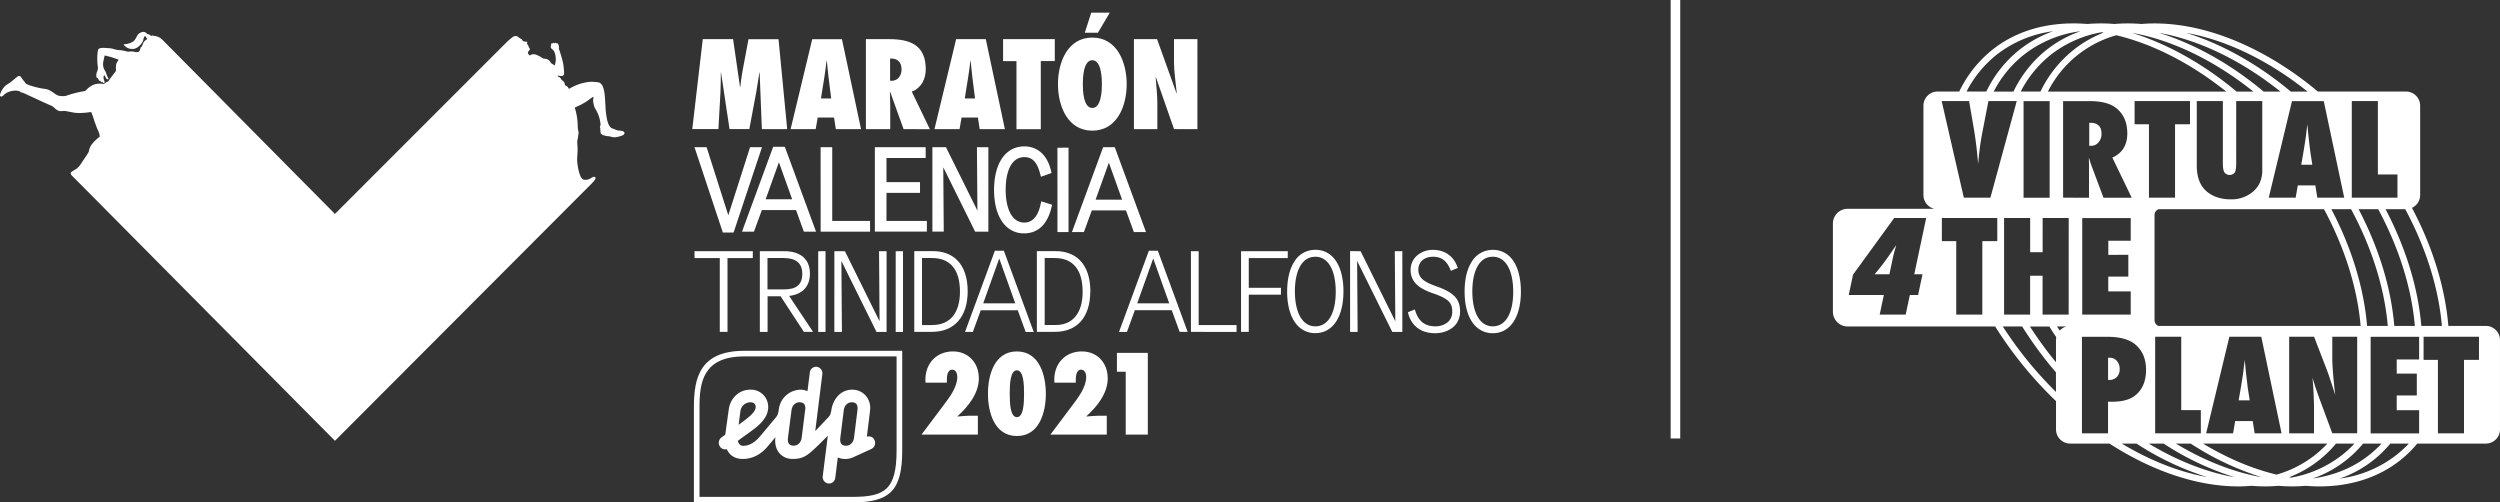 <svg xmlns="http://www.w3.org/2000/svg" viewBox="0 0 1579.28 317.4"><rect x="0" y="0" width="1579.28" height="317.4" fill="#333333" stroke="none"/><defs><style>.b4d31129-a47b-4ee3-a6a7-dba6d05a91f2{fill:#fff;}</style></defs><g id="bde1d974-0c0d-4450-9a0c-1a7125495a5a" data-name="Capa 2"><g id="b9d21e64-5008-4d4b-867d-ca88995ef47a" data-name="Capa 1"><rect class="b4d31129-a47b-4ee3-a6a7-dba6d05a91f2" x="1055.37" width="6.05" height="276.98"></rect><polygon class="b4d31129-a47b-4ee3-a6a7-dba6d05a91f2" points="454.7 209.66 454.7 208.73 454.7 163.02 438.74 163.01 438.73 158.66 439.68 158.67 475.56 158.67 475.54 163.01 459.57 163.01 459.58 209.66 454.7 209.66"></polygon><path class="b4d31129-a47b-4ee3-a6a7-dba6d05a91f2" d="M484.83,182.82V163H495c7.89,0,11.8,3.23,11.81,10,0,3.43-.95,5.9-2.87,7.5s-4.78,2.33-8.63,2.33Zm23,26.84h5.8L498.5,186.94c8.49-1,13.14-6,13.14-14.1,0-9.07-5.84-14.18-16.37-14.17H480l0,50.06v.94h4.89v-22.5h8.23Z"></path><polygon class="b4d31129-a47b-4ee3-a6a7-dba6d05a91f2" points="527.07 209.68 527.08 158.67 533.71 158.67 533.99 159.19 555.63 202.96 555.31 158.67 560.07 158.67 560.07 159.61 560.06 209.67 553.7 209.68 553.43 209.14 531.51 164.82 531.85 209.68 527.07 209.68"></polygon><path class="b4d31129-a47b-4ee3-a6a7-dba6d05a91f2" d="M589.15,205.33h-6.71V163h6.36c11.46,0,17.63,7.33,17.62,21.3,0,13.36-6.3,21-17.26,21M611.3,184c0-8.52-2.29-15.32-6.64-19.65-3.8-3.8-9-5.73-15.51-5.72H577.56v51H588.8c14.09,0,22.5-9.54,22.5-25.63"></path><path class="b4d31129-a47b-4ee3-a6a7-dba6d05a91f2" d="M621.11,191.61l10.12-28.31,10.12,28.32ZM634.38,159l-.23-.6h-5.68l-18.38,50-.47,1.29h4.94l5-13.71h23.37l5,13.74,5.09,0Z"></path><path class="b4d31129-a47b-4ee3-a6a7-dba6d05a91f2" d="M666.64,205.32l-6.7,0V163h6.34c11.48,0,17.63,7.33,17.63,21.3,0,6.78-1.55,12.06-4.61,15.71s-7.25,5.33-12.66,5.31M688.8,184c0-8.51-2.32-15.29-6.65-19.64-3.8-3.8-9-5.73-15.51-5.73H655l0,50.08,0,.93h11.24c14.29,0,22.49-9.29,22.51-25.64"></path><path class="b4d31129-a47b-4ee3-a6a7-dba6d05a91f2" d="M718.39,191.62l10.12-28.33,10.12,28.34ZM731.64,159l-.24-.61h-5.65L706.9,209.67l5,0,5-13.73H740.2l5,13.72,5.06,0Z"></path><polygon class="b4d31129-a47b-4ee3-a6a7-dba6d05a91f2" points="752.33 209.66 752.33 208.74 752.32 158.68 757.21 158.67 757.21 205.33 781.16 205.34 781.15 209.68 752.33 209.66"></polygon><polygon class="b4d31129-a47b-4ee3-a6a7-dba6d05a91f2" points="783.97 209.66 783.97 208.73 783.99 158.67 813.5 158.68 813.49 163.01 788.86 163.01 788.86 181.79 809.2 181.79 809.18 186.13 788.87 186.14 788.86 209.66 783.97 209.66"></polygon><path class="b4d31129-a47b-4ee3-a6a7-dba6d05a91f2" d="M830.9,206.15c-8.07,0-12.89-8.5-12.9-22.12,0-6.53,1.14-12,3.31-15.83,2.27-4,5.49-6,9.59-6a9.92,9.92,0,0,1,7.29,3c3.63,3.62,5.61,10.35,5.61,19.12,0,13.67-4.82,21.84-12.9,21.84M848.68,184c0-9.57-2.44-17.31-6.89-21.77a14.84,14.84,0,0,0-10.89-4.41,15.2,15.2,0,0,0-13.23,7.41c-3,4.6-4.56,11.14-4.56,19,0,9.57,2.44,17.29,6.91,21.76a15,15,0,0,0,10.87,4.45c11,0,17.8-10.1,17.79-26.47"></path><polygon class="b4d31129-a47b-4ee3-a6a7-dba6d05a91f2" points="852.88 209.67 852.87 208.73 852.87 158.66 859.51 158.67 859.76 159.2 881.44 202.95 881.11 158.67 885.88 158.67 885.87 209.67 879.5 209.67 879.25 209.15 857.31 164.83 857.63 209.67 852.88 209.67"></polygon><path class="b4d31129-a47b-4ee3-a6a7-dba6d05a91f2" d="M893.93,205.87h0a17.09,17.09,0,0,1-4.32-7.81l-.23-.81,4.4-1.79.3,1q3,9.7,12.54,9.69a12.09,12.09,0,0,0,7.67-2.43,8.37,8.37,0,0,0,3.12-6.77c0-3.05-.67-5-2.32-6.63s-4.68-3.26-9.45-4.89c-5.3-1.82-8.81-3.72-11-6a12.2,12.2,0,0,1-3.53-9.18,11.8,11.8,0,0,1,3.94-8.71,15,15,0,0,1,10.19-3.69c7.3,0,12.93,3.85,15.35,10.58l.31.84-4.37,1.8-.38-.87c-2.26-5.54-5.63-8-10.91-8-6.33,0-9.23,4.08-9.24,7.87a7.82,7.82,0,0,0,2.25,6c1.69,1.69,4.53,3.18,9.21,4.83,5.38,1.88,8.94,3.82,11.22,6.1,2.5,2.51,3.67,5.59,3.67,9.72,0,9.46-8.13,13.78-15.67,13.77-5.37,0-9.63-1.54-12.7-4.62"></path><path class="b4d31129-a47b-4ee3-a6a7-dba6d05a91f2" d="M943,206.15c-8.06,0-12.92-8.52-12.91-22.12,0-6.53,1.15-12,3.32-15.84,2.26-4,5.48-6,9.59-6a10,10,0,0,1,7.29,3c3.62,3.62,5.61,10.35,5.62,19.12,0,13.67-4.83,21.84-12.91,21.84M960.76,184c0-9.57-2.44-17.31-6.89-21.76A14.86,14.86,0,0,0,943,157.85a15.25,15.25,0,0,0-13.24,7.42c-3,4.6-4.56,11.13-4.55,19,0,9.58,2.46,17.29,6.9,21.76A15,15,0,0,0,943,210.49c11,0,17.79-10.1,17.78-26.45"></path><polygon class="b4d31129-a47b-4ee3-a6a7-dba6d05a91f2" points="516.87 158.72 516.88 208.73 516.87 209.67 521.49 209.69 521.49 158.68 516.87 158.72"></polygon><polygon class="b4d31129-a47b-4ee3-a6a7-dba6d05a91f2" points="565.83 158.72 565.82 208.73 565.81 209.67 570.44 209.68 570.44 158.67 565.83 158.72"></polygon><path class="b4d31129-a47b-4ee3-a6a7-dba6d05a91f2" d="M394.31,83.51c-.46-1-3.69-1.07-3.75-1.07a8.77,8.77,0,0,1-2.36-.82c-1.1-.6-3.33,0-4.72-6.1a55.42,55.42,0,0,1-1-8.13c-.14-3.15-.38-8.21-1-10.58s-1.11-3.17-1.82-3.88c-1-1-2.1-1-3.42-1.11a19.94,19.94,0,0,0-6.82.37,30.34,30.34,0,0,0-9.55,3.73.49.49,0,0,1-.75-.2,4.14,4.14,0,0,0-.6-.94c-.47-.44-1-.42-1.52-1-.31-.37-.13-1.18-.71-2s-1.35-1-1.67-1.55c-.56-1-.84-1.36-1.59-1.62a2.94,2.94,0,0,1-.73-.39V47.7c2.06.57,3.29.38,3.76-.29s.3-2.13-.11-6.08c-.32-3-2.7-10-2.72-10-.39-.88,0-1.22-.07-1.54-.12-.69.06-.48-.22-1.05s-.28-1.58-1.15-1.29c-.07,0-.21-.09-.37-.2s-.64-.43-.93.09c-.07.09-.21,0-.37-.15s-.54-.34-.76.19c0,.08-.5-.1-.72,0s-.49,0-.48.87-.6.72,0,2.16c.16.34,1.8,1.54,2,2.19s.4,1.09.54,1.61a14.09,14.09,0,0,1,.28,5.06c-.29,1-.52,2.14-.52,2.14L348,39.8a4.36,4.36,0,0,0-2.93-2.59c-1-.15-1.77-.07-2.29-.46a19.21,19.21,0,0,0-3.36-1.89,5.57,5.57,0,0,0-2.69-.61,3.93,3.93,0,0,0-2,.79c-.47,0-1.1-1.18-1.2-1.46s-.13-.66.37-1.22.88-.93.78-1.52a1.44,1.44,0,0,0-.7-.92c.08-.27.12-.49.06-.56l-.36-.21c-.13-.1.22-.68-.19-.86s-.65-.42-.57-.77c.17-.61.58-1.22-.81-1.21a3,3,0,0,1-1.95-.62,1.08,1.08,0,0,1-.18-.23l-.2-.49a.72.72,0,0,0-.48-.35l-1.38-.75a2.23,2.23,0,0,1-.45-.52,3.07,3.07,0,0,0-3.53,0c-1.27.9-3.59,3-3.59,3L211.57,135.13S103,25.51,102.64,25.17a8.17,8.17,0,0,0-5-2.47c-.73,0-.71-.27-1.29-.28a1.51,1.51,0,0,0-.88.33c-.11.08-.18,0-.22-.11a.51.51,0,0,0-.19-.29,3.17,3.17,0,0,0-1.76-.78.46.46,0,0,1-.41-.19,3,3,0,0,0-2.32-1.24,3.83,3.83,0,0,0-1.65.4c-2.42,1.07-2.24,2.65-3.84,4.73C83.07,27.91,78,28,78,28a6.57,6.57,0,0,0,6.55,2.84c2.37-.27,4.8-3,5.56-4.49s.54-4,2-3.25c.45.24-.08.63.45.93.91.52.27.76-.46,1.25a5.38,5.38,0,0,0-1.87,2.49,4.25,4.25,0,0,1-.94,1.86,2,2,0,0,0-.71,1.55c0,.47-.47.76-.65,1.22a.75.75,0,0,1-.4.36,6.66,6.66,0,0,1-2,.14,8.79,8.79,0,0,0-4.06-.29,1.27,1.27,0,0,1-.86,0,31.76,31.76,0,0,0-4.7-.92,15.67,15.67,0,0,1-3.62-.57c-1.64-.57-2.92-.68-6.27-.85-3.15-.13-3.7.53-4,1.11-1.11,4.53-.27,10.44-.16,11.3a5.92,5.92,0,0,1-.63,2.8,5.63,5.63,0,0,0-.4,2.23c0,.77.27,1.55.53,1.66a.39.39,0,0,0,.33,0c.06,0,.12,0,.15,0a4.64,4.64,0,0,0,1,1.7.38.38,0,0,0,.44-.05c.07,0,.13,0,.16.07.12.27.41.83.8.86a.38.38,0,0,0,.39-.29c.05-.09.1-.07.12,0,.14.37.51,1,.88.86.78-.22.24-1.61,0-2.26a3.35,3.35,0,0,1-.2-1.67c.06-.48.22-1.06.49-1s.55.76,1,1.65,1.2,1,1.45.76.12-.48,0-.74a7,7,0,0,1-.9-1.77,11.16,11.16,0,0,0-1.3-3.09,6.21,6.21,0,0,1-.95-2.53,7.83,7.83,0,0,1,.1-3.12c0-.16.56-2.64.8-3.71,1.31.3,4.4,1.06,5.43,1.45,1.43.55,2.86.88,3.14,1.23a.7.7,0,0,1,0,.58,5.06,5.06,0,0,0-1.41,3.53,6,6,0,0,0,.06,2.36,3.17,3.17,0,0,1-.64,1.41c-.2.23-3.92,5-4,5.34a.67.67,0,0,1-.37.47c-.56.24-2.26,1-2.42,1.45-.07.21-.14.32-.43.23a11.79,11.79,0,0,0-6.27.38,14.4,14.4,0,0,0-5,3.66,1.14,1.14,0,0,1-.8.42,68.59,68.59,0,0,0-11.75,3,9.52,9.52,0,0,1-3.35.1c-1-.08-1.85-.1-4.34-1.92S30,56.27,27.47,56.05a57.5,57.5,0,0,1-8.87-2.19l-1.76-.74c-1-.44-.93-1.13-1.31-1.45a26.83,26.83,0,0,1-2.2-2.91,1.52,1.52,0,0,0-2.38-.3c-1.54,1.14-2.82,2.44-5,4-.56.42-1.5.93-2,1.28C1.55,55.46-.55,60,.13,60.71c1.12,1.08,2.56-1.12,3.17-1.51,4.12-2.74,8.74-2,9.37-1.33.82.83.88.33,2.11.87s9.44,4.35,12.09,5.57,4.82,2.12,5.94,2.67S35,68.9,36.26,69.64a5.13,5.13,0,0,0,3.47.47c1.34-.14,2.53.21,6.78,1,3.66.69,9.31-.1,10.83-.32.25,0,.38.21.43.34a32.1,32.1,0,0,1,1.16,3.14c.37,1.15.78,2.58,1.45,4.21A32.41,32.41,0,0,0,62,82.58a9.36,9.36,0,0,1,1,3.52.51.51,0,0,1-.27.47,25.29,25.29,0,0,0-4.93,4.87c-2,3-1,3.14-2.08,5.08-.47.79-2.73,4.24-3.71,5.62a24.16,24.16,0,0,1-2.24,3.14,5.45,5.45,0,0,0-1,1l-.07.09c-1.15.71-2.73,1.68-3,1.84-1.22.64-1.5,1.54-.06,2.94a.48.48,0,0,0,.09.11L47.49,113v0l164.1,165.46L374.06,115.65s.05-.05.07-.08c1.39-1.39,2.35-2.91,2.06-3.39-.81-1.32-2.8.36-3.44.67a5.72,5.72,0,0,1-4.31.56c-.51-.17-1.08-1-1.55-1.72-1.59-3.11-2.57-9.52-2.23-12.86a43.38,43.38,0,0,0,0-8.44,9.44,9.44,0,0,1,.37-3,18.91,18.91,0,0,0,.27-2.16,4.33,4.33,0,0,0,0-2.58,18.18,18.18,0,0,1-.36-3.77,39.51,39.51,0,0,0-1.74-10.54c-.08-.26-.12-.41.33-.61a44.43,44.43,0,0,0,6.58-3.38c2.48-1.67,4.29-3.17,4.57-3.11s.31.61.07,1.39.19,4.1,1.28,6.05a21.62,21.62,0,0,1,2.78,6.47,26.36,26.36,0,0,1,.57,3.42c.06.76-.55,1.06-.33,1.77.3.91.11,3.39.51,3.94s1,1.06,2.73,1.46,2.29.17,4.16.75c1.44.45,3.15.2,5.56-.51,2.12-.63,2.83-1.5,2.34-2.52"></path><polygon class="b4d31129-a47b-4ee3-a6a7-dba6d05a91f2" points="689.36 8 685.28 20.66 693.58 20.67 701.05 8 689.36 8"></polygon><path class="b4d31129-a47b-4ee3-a6a7-dba6d05a91f2" d="M481.28,81.58h16l-5.48-56.83H472.84l-3.7,19.67c-.67,3.55-1.08,7-1.52,10.56l-.14,0L463.1,24.73l-19.15,0-6.63,56.81h16.51l1.29-23.14c.23-4.24.16-8.38.23-12.6h.13l5.37,35.74h12.51l4.36-23.3c.75-4.14,1.27-8.29,2-12.44h.15Zm43.8-19.39-6.47,0L520.72,49c.59-3.54,1-7.15,1.42-10.7h.15c.37,3.55.7,7.16,1.13,10.71ZM528,81.59h15.93L531.87,24.75H513.1L499.44,81.58h15.83l1.29-7.32h10.33Zm41.55-37.77c0,3.69-2.2,7.22-6.27,7.23l-1-.08v-14c4.22-.22,7.24,1.9,7.24,6.88m17.87,37.76L576,57.9c6.11-2.41,8.82-8,8.81-14.24,0-15-9.65-18.93-23-18.93H547V81.58h15.37V66.42c0-2.77-.16-5.57-.23-8.36l.15-.14,8.51,23.66ZM615.94,62.2h-6.48L611.57,49c.62-3.54,1-7.16,1.45-10.7h.13c.39,3.55.68,7.15,1.13,10.7ZM634.8,81.57,622.74,24.73H604L590.32,81.56l15.83,0,1.29-7.32h10.31l1.13,7.32Zm22.68-43h8.84V24.74H633.66V38.61h8.45v43h15.37Zm38.6,14.57c0,3.54-.24,15.06-6.05,15.06s-6-11.53-6-15.06.22-15.1,6-15.1,6.05,11.53,6.05,15.1m15.66,0c0-13.87-6.11-29.39-21.7-29.4s-21.71,15.52-21.71,29.4,6.09,29.39,21.7,29.4S711.74,67,711.74,53.16m44.68,28.42V24.73H741.63V39.22c0,6.55,1.13,13,1.74,19.6l-.14.14-12.3-34.23H716.31V81.58h14.79V64.91c0-5.34-.68-10.63-1.07-16l.16-.16,11.45,32.8Z"></path><path class="b4d31129-a47b-4ee3-a6a7-dba6d05a91f2" d="M463.42,146.89,481.35,93l-7.53,0-13.74,43-13.22-41.5L446.37,93l-7.65,0,17.42,52.41.5,1.48Zm37-21H483.68l8.37-23.38Zm7.39,20.46,7.69,0L496.32,94.15l-.56-1.4-7.34,0L469.8,143.43l-1.05,2.92,7.53,0,5-13.64,21.58,0Zm10.6,0h31.22l0-6.78H525.73V93h-7.34ZM560,139.55V121.84l21.18,0,0-6.79H560V99.81h24.76V93H552.66v51.16l0,2.15h30.71l2.15,0,0-6.76Zm56,6.78,8.36,0V93h-7.22l.31,40.07L598.2,94.24,597.6,93H589v53.31h7.18l-.3-40.63Zm24.54-8.43c-3.37-3.41-5.25-9.83-5.24-18.1,0-6.46,1.13-11.77,3.27-15.36,2.05-3.44,4.91-5.18,8.53-5.19,4.95,0,8,3.13,9.86,10.17l.62,2.24,6.69-2.38-.46-1.9c-2.34-9.47-8.44-14.91-16.73-14.9-11.79,0-19.13,10.57-19.12,27.58,0,9.87,2.58,17.9,7.29,22.57a15.92,15.92,0,0,0,11.67,4.79c8.69,0,14.64-5.57,17.23-16.08l.48-2-6.83-2.14-.53,2.29c-1.72,7.36-5.14,11.1-10.19,11.11a9,9,0,0,1-6.54-2.73M668,146.61h7V93.27l-7,.07Zm40.86-20.47H692.1l8.38-23.38Zm15.08,20.47L704.74,94.4,704.21,93l-7.36,0-19.7,53.61h7.56l5-13.68h21.58l5,13.67Z"></path><path class="b4d31129-a47b-4ee3-a6a7-dba6d05a91f2" d="M725.09,274.54V222.9H705.58v11.91h5.55v39.73Zm-59-32.81h13.49v-1.92c0-2.12.34-6.3,3.36-6.3,2.4,0,3.23,2.6,3.23,4.59,0,6.64-5.15,13.16-9,18.3l-13.62,18.14h35.61V262.63h-5.75c-2.33,0-4.65.34-7,.48l-.13-.14c6.71-6.16,13.49-14.32,13.49-24.05,0-9.52-6.51-16.92-16.3-16.92C673,222,666,229.53,666,239.88Zm-23.7-7.81c4.24,0,4.52,9,4.52,14.8s-.28,14.8-4.52,14.8-4.53-9-4.53-14.8.27-14.8,4.53-14.8m0-11.92c-14.39,0-18.29,15.27-18.29,26.72s3.9,26.71,18.29,26.71,18.28-15.27,18.28-26.71S656.73,222,642.35,222m-57.68,19.73h13.48v-1.92c0-2.12.35-6.3,3.37-6.3,2.4,0,3.22,2.6,3.22,4.59,0,6.64-5.14,13.16-9,18.3l-13.62,18.14h35.61V262.63H612c-2.33,0-4.66.34-7,.48l-.14-.14c6.71-6.16,13.49-14.32,13.49-24.05,0-9.52-6.51-16.92-16.3-16.92-10.48,0-17.47,7.53-17.47,17.88Z"></path><path class="b4d31129-a47b-4ee3-a6a7-dba6d05a91f2" d="M1332.85,226h-1.15v14l.75,0a6.37,6.37,0,0,0,4.79-1.83,7,7,0,0,0,1.77-5,7.5,7.5,0,0,0-1.74-5.14A5.57,5.57,0,0,0,1332.85,226Z"></path><path class="b4d31129-a47b-4ee3-a6a7-dba6d05a91f2" d="M1459.61,96.94a6.67,6.67,0,0,1-.16-1.07q-.08-.87-.83-6.88c0-.45-.12-1.06-.2-1.84s-.18-1.75-.31-2.94l-.51-5.77c-.06.56-.13,1.17-.22,1.86l-.3,2.25c-.18,1.64-.32,2.77-.39,3.4s-.14,1-.16,1.15l-1.15,7.39-1.66,9.56h7Z"></path><path class="b4d31129-a47b-4ee3-a6a7-dba6d05a91f2" d="M1420.06,245.79a7.69,7.69,0,0,1-.16-1.06q-.08-.87-.82-6.88c-.06-.45-.12-1.06-.2-1.84s-.19-1.76-.32-2.94l-.51-5.77c-.06.55-.13,1.17-.22,1.86l-.3,2.25c-.18,1.63-.31,2.77-.39,3.4s-.13,1-.16,1.14l-1.15,7.39-1.66,9.57h7Z"></path><path class="b4d31129-a47b-4ee3-a6a7-dba6d05a91f2" d="M1570.34,205.88h-23.68c-2-23.77-9.69-49.47-23-74.58a8.92,8.92,0,0,0,5.18-8.09V66.77a8.94,8.94,0,0,0-8.94-8.94h-55.68c-36.08-30.16-76.92-45.58-111.4-42.68a104,104,0,0,0-17.11,0,104,104,0,0,0-17.11,0c-22.79-1.84-43.77,3.32-60.17,16.42a75.27,75.27,0,0,0-20.75,26.26H1224a8.94,8.94,0,0,0-8.94,8.94v56.44a8.92,8.92,0,0,0,6.9,8.69h-54.79a9.3,9.3,0,0,0-9.3,9.3v55.74a9.29,9.29,0,0,0,9.3,9.29h93.2a247.33,247.33,0,0,0,38.44,47.16v17.88a8.94,8.94,0,0,0,8.94,8.94h24.83c27.17,17.55,55.68,27.05,81.32,27.05,2.81,0,5.57-.14,8.3-.37,3,.24,5.91.37,8.81.37s5.57-.14,8.3-.37c3,.24,5.91.37,8.82.37s5.56-.14,8.29-.37c3,.24,5.91.37,8.82.37,19.38,0,37.12-5.4,51.39-16.8a73.06,73.06,0,0,0,10.4-10.25h43.3a8.94,8.94,0,0,0,8.94-8.94V214.82A8.94,8.94,0,0,0,1570.34,205.88Zm-355.87-32.64-2.78,13.12h-5.22l-2.62,12.37h-16.43l2.62-12.37h-22.17l2.73-12.89,26-35.76h20.19l-7.52,35.53ZM1485.65,63.86h16.48v46.35h12.37v14.66h-28.85Zm16.7,68.3c13.35,24.85,21.15,50.28,23.14,73.72h-13c-1.93-23.5-9.52-48.88-22.53-73.72Zm6,73.72h-13.05c-1.93-23.5-9.52-48.88-22.54-73.72h12.45C1498.59,157,1506.39,182.44,1508.38,205.88Zm-46.79,43.91c.16,3.18.24,6,.24,8.37v15.57H1446.1v-61h15.73l8.26,21.42c.45,1.26,1,2.71,1.52,4.34s1.19,3.52,1.88,5.65l1.7,5.38q-.92-7.95-1.38-13.6t-.48-9.48V212.72h15.73v61h-15.73l-8.3-22.44q-1.3-3.6-2.35-6.74t-1.84-6Q1461.37,245,1461.59,249.79Zm-98.13-43.91a3.87,3.87,0,0,1-2.38-3.55V135.81a3.89,3.89,0,0,1,2.57-3.65h104.48c13.35,24.85,21.15,50.28,23.13,73.72Zm77.86,67.85h-17l-1.22-7.74H1412l-1.34,7.74h-17l14.66-61h20.15Zm-51-14.66v14.66h-28.85v-61h16.48v46.35ZM1348.45,78.48V63.86h35V78.48H1374v46.39h-16.48V78.48Zm56.73,30.39a4.14,4.14,0,0,0,6.54.12c.6-1.08.91-3,.91-5.73V63.86h16.47V107a19.41,19.41,0,0,1-1.7,8.78,17.06,17.06,0,0,1-5.53,6.36,21,21,0,0,1-12.68,3.79q-8.46,0-14.19-4.19-7.27-5.32-7.27-17.07V63.86h16.48v39.36Q1404.21,107.21,1405.18,108.87Zm62.77-45,12.92,61h-17l-1.23-7.74h-11.1l-1.34,7.74h-17l14.67-61Zm-10.27-6h-10.55c-21.15-17.69-44-30.28-66.14-37.12C1406.1,25.22,1432.88,38,1457.68,57.83Zm-17.11,0H1430c-21.16-17.69-44-30.28-66.14-37.12C1389,25.22,1415.77,38,1440.57,57.83Zm-17.11,0h-10.55c-21.16-17.69-44-30.28-66.14-37.12C1371.87,25.22,1398.65,38,1423.46,57.83Zm-86.55-35.61c23,5.5,47,17.67,69.44,35.61H1293.66a69.44,69.44,0,0,1,43.25-35.61Zm-42.12,41.64v61h-16.48v-61Zm32.93-43.51c.39.06.78.15,1.17.22a73.22,73.22,0,0,0-19.11,11A75.5,75.5,0,0,0,1289,57.83h-12.48a71.28,71.28,0,0,1,18.7-23A72.38,72.38,0,0,1,1327.72,20.35Zm-13.58-.62a73.85,73.85,0,0,0-21.47,11.84,75.27,75.27,0,0,0-20.75,26.26h-12.48a71.28,71.28,0,0,1,18.7-23A73.23,73.23,0,0,1,1314.14,19.73ZM1261,34.8a73.24,73.24,0,0,1,36-15.07,73.92,73.92,0,0,0-21.46,11.84,75.27,75.27,0,0,0-20.75,26.26h-12.49A71.18,71.18,0,0,1,1261,34.8Zm-17.1,29.06,3,17.43q1.69,10,2.73,22.36.43-5.49,1.06-10.27t1.51-9.33l3.91-20.19H1274l-16.64,61h-16.79l-14-61Zm17.81,88.47h-9.45v46.4h-16.48v-46.4h-9.08V137.71h35Zm37.08,95.26a245.49,245.49,0,0,1-19-21.05,249,249,0,0,1-14.61-20.31h12.24a248.08,248.08,0,0,0,16.26,22.89c1.65,2.08,3.37,4.06,5.07,6.06Zm0-32.77v14c-.61-.75-1.24-1.48-1.84-2.24a246.79,246.79,0,0,1-14.62-20.31h12.25q2.13,3.39,4.4,6.75A9.34,9.34,0,0,0,1298.82,214.82Zm2.37-6c-.57-.86-1.16-1.72-1.72-2.58h5.94A8.83,8.83,0,0,0,1301.19,208.81Zm5.64-10.08h-16.48V174.19h-7.87v24.54H1266v-61h16.48v21.58h7.87V137.71h16.48Zm-3.51-73.86v-61h16.88q11.13,0,16.67,4.39,7,5.61,7,16,0,11.07-9.45,15.29l12.25,25.37h-17.82l-8.14-21.73a14.65,14.65,0,0,0-.42-1.46c-.19-.61-.44-1.33-.73-2.18l.12,4v21.34Zm41.2,36.08v13.79h-12.68v9.32H1346v14.67h-30.63v-61H1346v14.35h-14.15V161Zm-12.82,92.79v20h-16.48v-61h16q11.93,0,17.7,4.86,6.79,5.73,6.8,15.92,0,11.12-7.23,16.56c-3.3,2.45-8,3.68-14.19,3.68Zm8.64,26.47h9.36a180.39,180.39,0,0,0,44.55,21.14C1376.69,298.22,1358.31,291,1340.34,280.21Zm17.05,0h9.43a179.71,179.71,0,0,0,44.89,21.25C1394,298.36,1375.49,291.12,1357.39,280.21Zm17.11,0h9.43a179.88,179.88,0,0,0,44.89,21.25C1411.14,298.36,1392.6,291.12,1374.5,280.21Zm63.68,19.6c-15.29-3.66-31-10.29-46.5-19.6h78.57a67.78,67.78,0,0,1-7.53,7A70.57,70.57,0,0,1,1438.18,299.81Zm9.25,1.89-1.33-.26a71.35,71.35,0,0,0,29.61-21.23h11.65a67.78,67.78,0,0,1-7.53,7A72.37,72.37,0,0,1,1447.43,301.7Zm13.5.59a71.61,71.61,0,0,0,31.89-22.08h11.66a68.78,68.78,0,0,1-7.54,7C1486.61,295.48,1474.35,300.39,1460.93,302.29Zm53.13-15.06A73.21,73.21,0,0,1,1478,302.31a71.61,71.61,0,0,0,32-22.1h11.66A68.68,68.68,0,0,1,1514.06,287.23Zm14.16-60.17h-14.15V236h12.69v13.8h-12.69v9.32h14.15v14.66h-30.63v-61h30.63Zm-21.2-94.9h12.45c13.34,24.85,21.14,50.28,23.13,73.72h-13C1527.62,182.38,1520,157,1507,132.16Zm59,95.18h-9.45v46.39h-16.48V227.34H1531V212.72h35Z"></path><path class="b4d31129-a47b-4ee3-a6a7-dba6d05a91f2" d="M1189.16,167.17q-2.52,3.3-4.92,6.07h9.33l2.42-11.42c.11-.53.32-1.37.63-2.53s.73-2.65,1.24-4.47l-3.55,5.22Q1191.69,163.87,1189.16,167.17Z"></path><path class="b4d31129-a47b-4ee3-a6a7-dba6d05a91f2" d="M1325.65,89.94a8.13,8.13,0,0,0,1.9-5.53q0-6.84-7.16-6.84h-.59V92.11h1.11A6,6,0,0,0,1325.65,89.94Z"></path><path class="b4d31129-a47b-4ee3-a6a7-dba6d05a91f2" d="M552.51,278.14a3.93,3.93,0,0,0-4.9-2.27l2-16.33c1-7.55-4.3-13.37-11.24-13.37-7.81,0-12.09,6.5-13.09,12.35-.57,3.37-1,4-2.09,5.16l-8.19,8.64,4.48-35.94a4.13,4.13,0,0,0-3.45-4.65,4,4,0,0,0-4.46,3.58l-1.48,11.79a11.21,11.21,0,0,0-4.53-.93A14.1,14.1,0,0,0,492,258.52c-.37,3.06-1,4.12-2.09,5.44l-9.77,11.66c-1.29,1.44-5,6-10.68,6-2.93,0-3.32-3.19-3.32-3.19l8.38-6.08c3.47-2.52,10.75-7.79,10.75-15.06a10.85,10.85,0,0,0-11.2-11.14c-7.68,0-12.79,5.87-13.69,12.37l-2.2,15.86,0,.18-2.55,1.88a4.26,4.26,0,0,0-.72,5.82,3.91,3.91,0,0,0,3.16,1.62,4.17,4.17,0,0,0,1.05-.16c1.67,3.82,5.08,6.2,10.07,6.2,9.16,0,14.35-6.2,16.42-8.67l4.23-5.06c-1.1,9,4.58,13.73,10.8,13.73,7.26,0,9.79-2.46,16.61-9l5.69-5.67-3.2,25.51a4.12,4.12,0,0,0,3.43,4.65,4,4,0,0,0,4.48-3.58l1.6-12.87a11.23,11.23,0,0,0,4.57,1,12.92,12.92,0,0,0,5.39-1.2l11.27-5.15a4.21,4.21,0,0,0,2-5.47m-84.74-18.51a6.39,6.39,0,0,1,6.31-5.5c3.05,0,3.33,2.18,3.33,3,0,3.36-5.13,7.09-10.77,11.21,0,0,.68-5.28,1.13-8.75m40.86-.38-2.15,17.19c-.46,3.64-2.94,5.13-5,5.13-3,0-4.09-1.7-3.66-5.13L500,259.25c.46-3.64,2.94-5.13,5-5.13,3,0,4.08,1.71,3.65,5.13m33,0-2.14,17.19c-.46,3.64-2.94,5.13-5,5.13-3,0-4.08-1.7-3.65-5.13l2.15-17.19c.45-3.64,2.94-5.13,5-5.13,3,0,4.08,1.71,3.65,5.13"></path><path class="b4d31129-a47b-4ee3-a6a7-dba6d05a91f2" d="M441.89,313.89h96.23c20.86,0,28.26-4.45,28.26-29.49V225.15H470.17c-26.09,0-28.28,16.45-28.28,31.88Zm96.23,3.51H438.35V257c0-18.38,3.85-35.39,31.82-35.39h99.77V284.4c0,25.29-7.44,33-31.82,33"></path></g></g></svg>